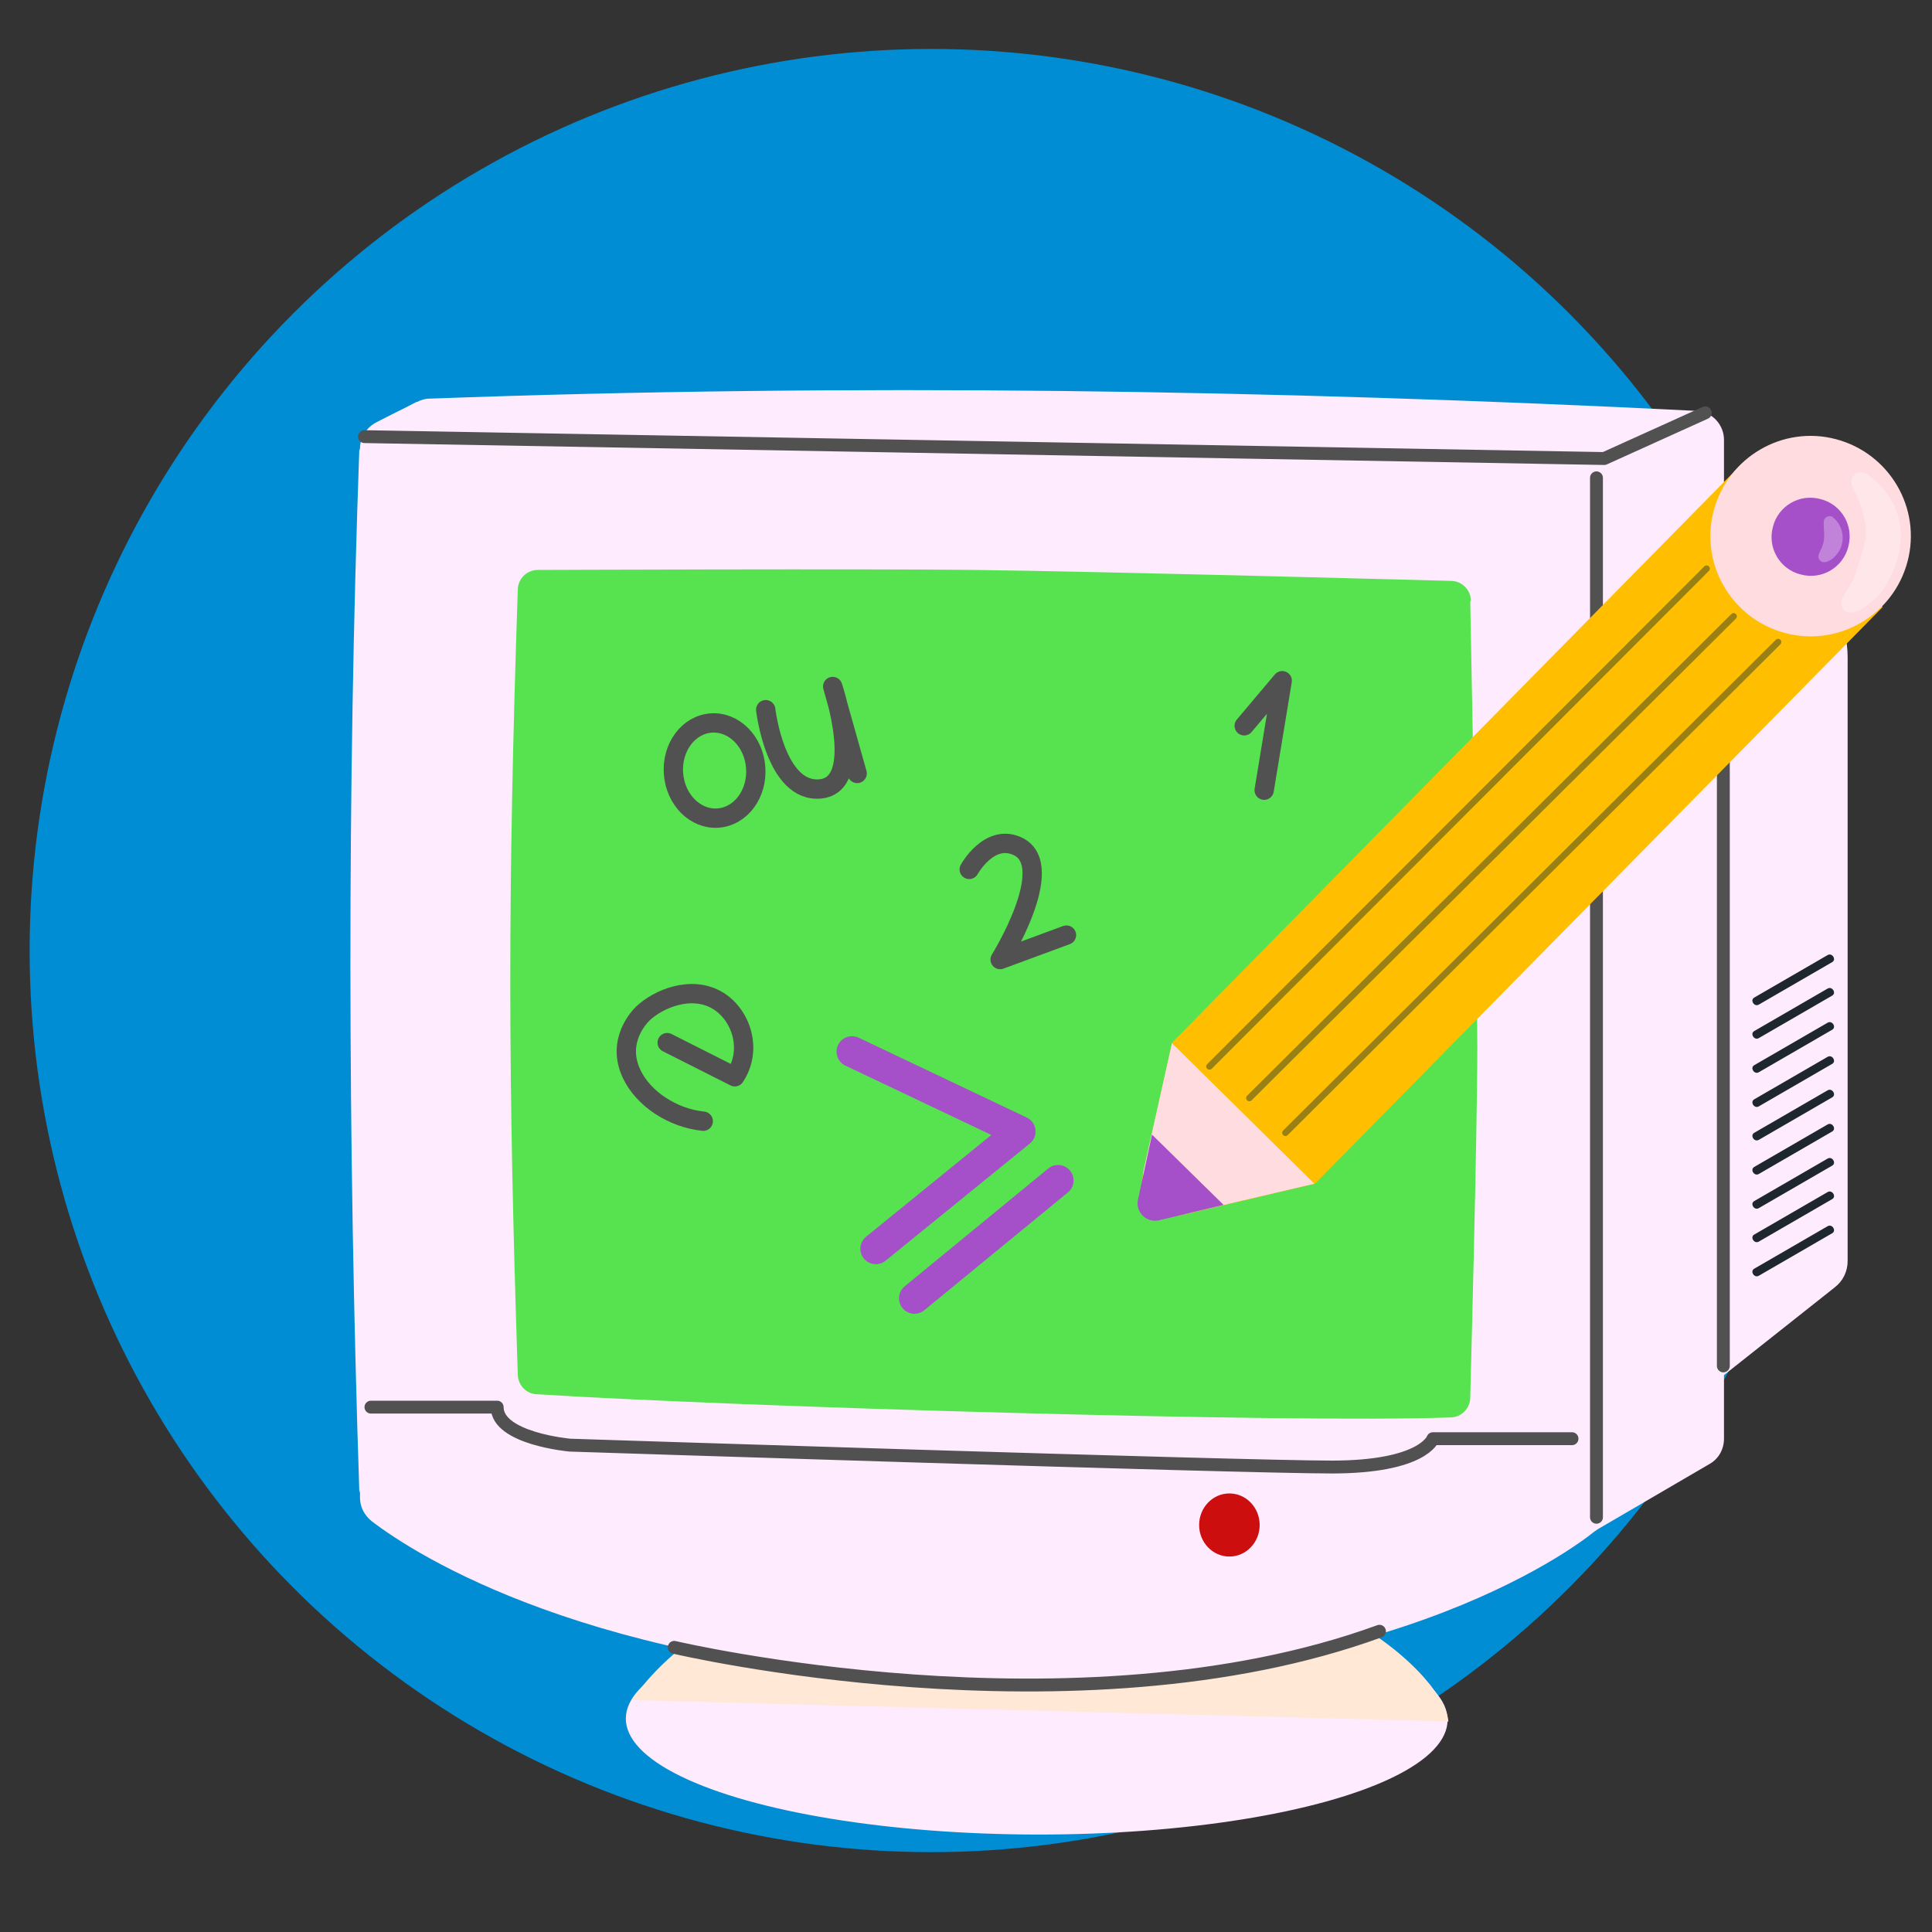 <svg xmlns="http://www.w3.org/2000/svg" id="Camada_1" version="1.1" viewBox="0 0 300 300"><rect x="0" y="0" width="300" height="300" fill="#333333" stroke="none"/><defs><style>.st0{opacity:.3}.st1{stroke-width:3px;stroke:#515151;stroke-linejoin:round;fill:none;stroke-linecap:round}.st7{fill:#fff}.st10{fill:#ffebfe}.st11,.st13{fill:#ffdcdf;fill-rule:evenodd}.st13{fill:#a54fc9}</style></defs><circle cx="144.6" cy="147.6" r="140" fill="#008dd3"/><ellipse cx="161.1" cy="267.2" class="st10" rx="17.9" ry="63.8" transform="rotate(-89.9 160.923 267.143)"/><path fill="#ffe8d6" d="M224.9 267.4c-.1-6.2-19.3-27.8-67.2-27.2-46.1.6-59.5 23.8-59.5 23.8l126.6 3.3z"/><path d="M64.7 62.4c-2.1 1.1-4.2 2.1-6.3 3.2-1.5.8-2.5 2.3-2.5 4.1v162.9c0 1.4.7 2.7 1.8 3.6 6.8 5.2 33.9 22.8 90.5 25 65.5 2.6 96.3-20.9 99.4-23.4.2-.1.4-.3.6-.4l17.3-10.1c1.4-.8 2.2-2.3 2.2-3.9V68.3c0-2.4-1.9-4.4-4.3-4.5-65.8-3.3-131.4-4.3-196.7-1.9-.7 0-1.3.2-1.9.5z" class="st10"/><path d="M55.8 69.6c-1.9 52.9-1.8 107.7 0 162.2l23-83.3-23-78.9zm211.8 8.3l13.6 11.7c3.6 3.1 5.7 7.7 5.7 12.5v93.7c0 1.6-.7 3.1-2 4.1l-17.3 13.7V77.9z" class="st10"/><path fill="#1e272e" d="M283.8 190.4l-11.4 6.6c-.7.4 0 1.5.7 1.1l11.4-6.6c.7-.4 0-1.5-.7-1.1zm0-5.3l-11.4 6.6c-.7.4 0 1.5.7 1.1l11.4-6.6c.7-.4 0-1.5-.7-1.1zm0-5.2l-11.4 6.6c-.7.4 0 1.5.7 1.1l11.4-6.6c.7-.4 0-1.5-.7-1.1zm0-5.3l-11.4 6.6c-.7.4 0 1.5.7 1.1l11.4-6.6c.7-.4 0-1.5-.7-1.1zm0-5.3l-11.4 6.6c-.7.4 0 1.5.7 1.1l11.4-6.6c.7-.4 0-1.5-.7-1.1zm0-5.2l-11.4 6.6c-.7.4 0 1.5.7 1.1l11.4-6.6c.7-.4 0-1.5-.7-1.1zm0-5.3l-11.4 6.6c-.7.4 0 1.5.7 1.1l11.4-6.6c.7-.4 0-1.5-.7-1.1zm0-5.3l-11.4 6.6c-.7.4 0 1.5.7 1.1l11.4-6.6c.7-.4 0-1.5-.7-1.1zm0-5.2l-11.4 6.6c-.7.4 0 1.5.7 1.1l11.4-6.6c.7-.4 0-1.5-.7-1.1z"/><ellipse cx="190.9" cy="236.8" fill="#cc0e0e" rx="4.7" ry="4.9"/><path fill="#57e250" d="M228.4 93.3c0-1.7-1.4-3.1-3.1-3.1 0 0-55.5-1.5-74-1.7-17-.2-67.8 0-67.8 0-1.7 0-3.1 1.4-3.1 3.1-1.6 47.5-1.5 76.1 0 121.8 0 1.7 1.4 3.1 3 3.1 31.7 2 117.1 4.5 141.8 3.6 1.7 0 3.1-1.4 3.1-3.1 0 0 1.1-40.9 1.1-54.3s-1.1-69.3-1.1-69.3z"/><path fill="none" stroke="#515151" stroke-linecap="round" stroke-linejoin="round" stroke-width="2" d="M56.6 67.8l192.5 3.4 15.7-7.1m-16.9 10.1v161.4m-143.2 20.2s62.3 14.7 109.5-2.5m29.9-29.9h-21.6s-1.5 4.4-15.7 4.4-118.3-3.4-118.3-3.4-11.3-1-11.3-5.9H57.6m210-140.6v134.2"/><path fill="none" stroke="#a54fc9" stroke-linecap="round" stroke-miterlimit="10" stroke-width="4.8" d="M158.4 175.7L136 193.9m28.3-10.6L142 201.6m16.4-25.9l-26.1-12.4"/><path d="M193.2 112.7l5.9-7-2.8 17M150.5 135s3.2-5.8 7.7-3.5c6 3.2-2.9 17.5-2.9 17.5l10.3-3.8m-62 16.7l10.5 5.3c2.8-4.2 1-9.6-2.6-11.8-4.1-2.5-9.3-.3-11.7 2-.4.4-4.2 4.2-1.7 9.4 1.8 3.8 6.3 6.8 11.1 7.3" class="st1"/><ellipse cx="111" cy="119.6" class="st1" rx="6.4" ry="7.4" transform="rotate(-4.2 111.654 120.154)"/><path d="M118.9 110.2s1.5 13 8.5 12.3c7-.7 1.9-15.9 1.9-15.9l3.8 13.5" class="st1"/><path fill="#ffbe00" fill-rule="evenodd" d="M292.3 94.2l-11.1-10.9-11.1-10.9-88.1 89.5-4.6 20.9c-.8 3.6 2.4 6.7 6 5.9l20.8-4.9 88.1-89.5z"/><path d="M182 161.9l-4.4 19.7c-.9 4.1 2.8 7.7 6.9 6.8l19.6-4.6L182 162z" class="st11"/><path d="M178.9 176.1l-2.2 10.2c-.4 1.9 1.3 3.6 3.2 3.2l10.1-2.4-11.1-10.9z" class="st13"/><path d="M285.1 68.2c8.3 2.2 13.3 10.7 11.1 19-2.2 8.3-10.7 13.3-19 11.1-8.3-2.2-13.3-10.7-11.1-19 2.2-8.3 10.7-13.3 19-11.1z" class="st11"/><path d="M282.7 77.5c3.2.8 5.2 4.1 4.3 7.4-.8 3.2-4.1 5.2-7.4 4.3-3.2-.8-5.2-4.1-4.3-7.4.8-3.2 4.1-5.2 7.4-4.3z" class="st13"/><path fill="none" stroke="#998014" stroke-linecap="round" stroke-linejoin="round" d="M187.8 165.6L265 88.3m-71 82.2l75.2-74.8m-69.6 80.2l76.5-76.2"/><g class="st0"><path d="M289.9 73.6c6 4.3 6.7 11 2.9 17.3-.8 1.7-5.5 6.1-6.8 3.3-.2-.5-.1-1 .1-1.4.9-1.5 1.7-2.6 2.2-4.2.4-1.2 1-3.3 1.3-4.6.3-1.1.2-2.4-.2-3.9s-1.1-3.2-1.8-4.7c-.6-1.3 1-2.7 2.2-1.8z" class="st7"/></g><g class="st0"><path d="M284.7 80.4c1.7 1.4 1.9 4.1.5 5.7-.6.8-2.2 1.9-2.8.6-.2-.7.5-1.4.6-2 .5-1.2.1-2.4.2-3.7 0-.7.9-1.1 1.4-.7z" class="st7"/></g></svg>